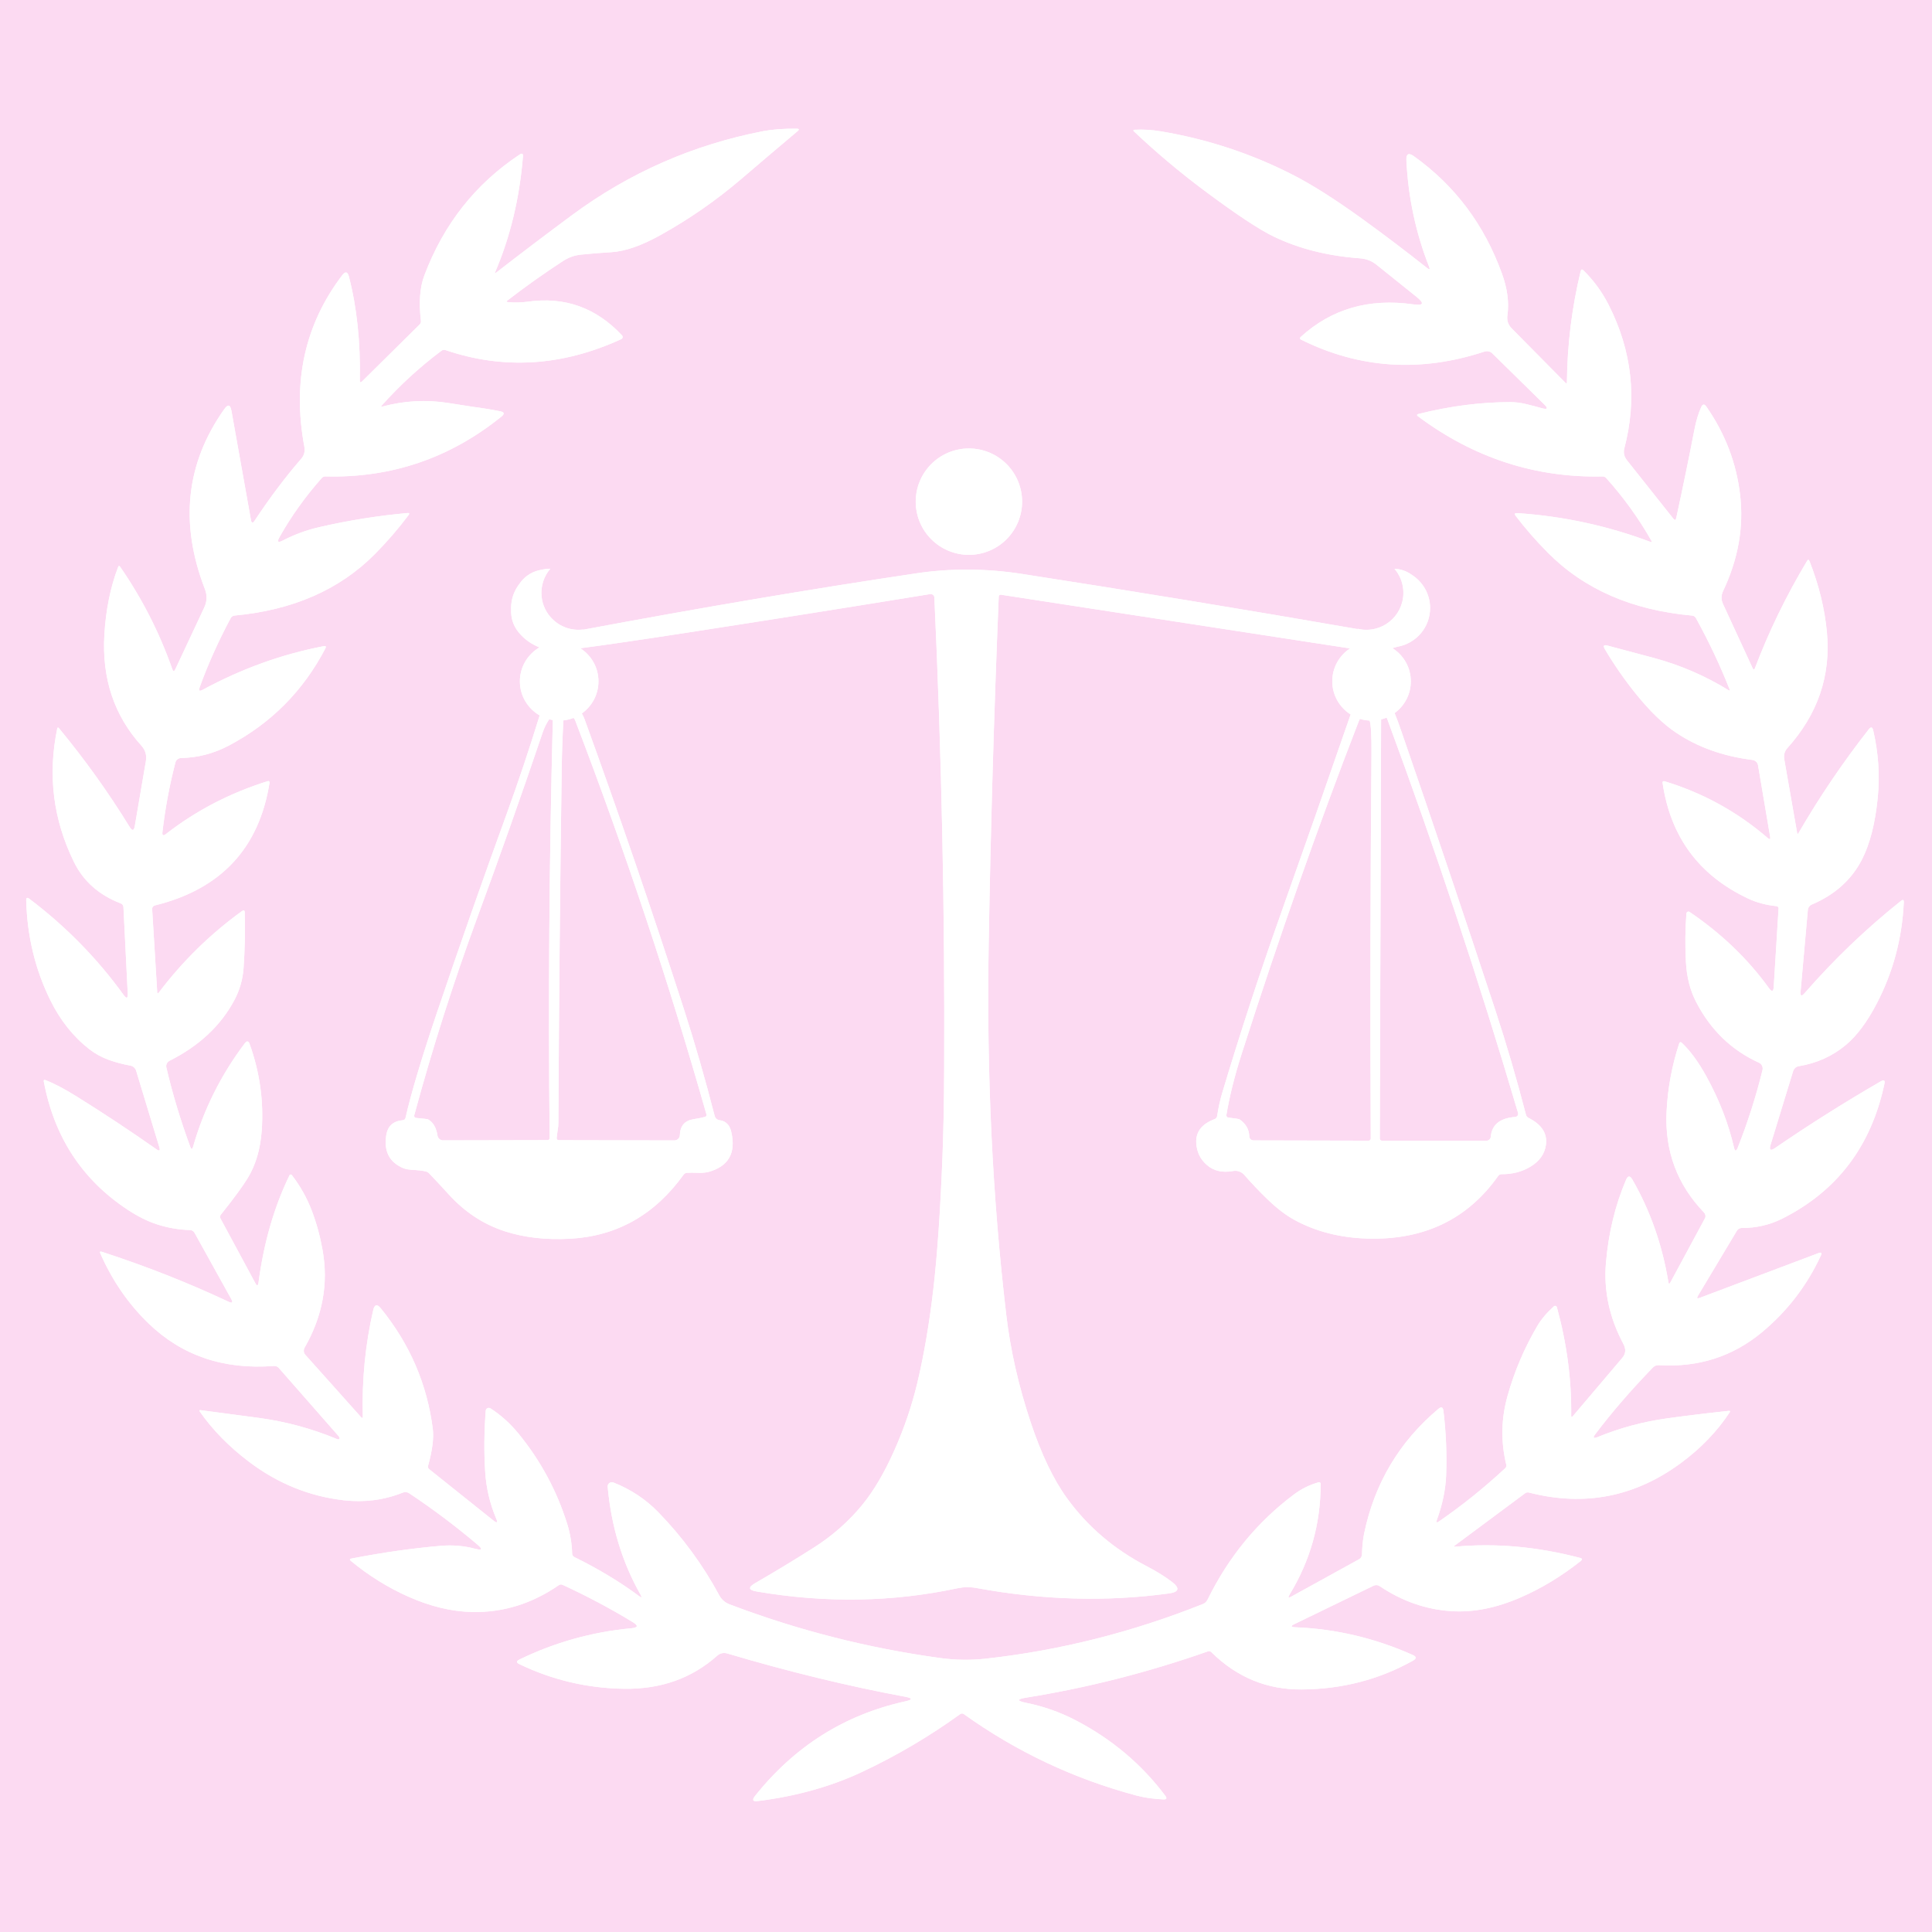 <svg xmlns="http://www.w3.org/2000/svg" xmlns:xlink="http://www.w3.org/1999/xlink" width="500" zoomAndPan="magnify" viewBox="0 0 375 375" height="500" preserveAspectRatio="xMidYMid meet" version="1.2"><defs><clipPath id="c6b4eb54e7"><path d="M 5.062 24.902 L 369.562 24.902 L 369.562 350 L 5.062 350 Z M 5.062 24.902 "/></clipPath><clipPath id="b0cbd8c89f"><path d="M 5.062 24.902 L 369.562 24.902 L 369.562 350 L 5.062 350 Z M 5.062 24.902 "/></clipPath></defs><g id="cd1bd74055"><rect x="0" width="375" y="0" height="375" style="fill:#ffffff;fill-opacity:1;stroke:none;"/><rect x="0" width="375" y="0" height="375" style="fill:#fcdaf2;fill-opacity:1;stroke:none;"/><g clip-rule="nonzero" clip-path="url(#c6b4eb54e7)"><path style=" stroke:none;fill-rule:nonzero;fill:#ffffff;fill-opacity:1;" d="M 348.043 207.914 C 348.199 207.41 348.613 207.039 349.117 206.953 C 352.648 206.375 355.723 204.977 358.344 202.77 C 360.426 201.008 362.379 198.391 364.207 194.914 C 367.422 188.785 369.199 182.191 369.527 175.137 C 369.555 174.645 369.371 174.555 368.984 174.859 C 362.258 180.211 356.02 186.184 350.273 192.773 C 349.672 193.457 349.41 193.348 349.492 192.445 L 350.902 176.621 C 350.945 176.16 351.238 175.758 351.672 175.57 C 356.156 173.664 359.402 170.742 361.414 166.812 C 362.973 163.77 363.992 159.738 364.477 154.719 C 364.895 150.438 364.594 146.117 363.586 141.758 C 363.434 141.094 363.148 141.031 362.73 141.559 C 357.742 147.922 353.191 154.633 349.09 161.699 C 348.949 161.93 348.863 161.91 348.82 161.648 L 346.316 147.324 C 346.184 146.559 346.398 145.789 346.898 145.234 C 352.816 138.672 355.387 131.176 354.605 122.754 C 354.184 118.176 353.051 113.566 351.223 108.918 C 351.09 108.59 350.934 108.578 350.754 108.875 C 346.715 115.609 343.344 122.543 340.637 129.68 C 340.496 130.039 340.348 130.043 340.184 129.695 L 334.441 117.246 C 334.047 116.398 334.055 115.551 334.457 114.703 C 337.383 108.531 338.484 102.332 337.762 96.105 C 337.047 89.902 334.859 84.172 331.199 78.918 C 330.816 78.375 330.488 78.402 330.207 79.008 C 329.664 80.207 329.23 81.625 328.91 83.266 C 327.84 88.809 326.652 94.578 325.352 100.57 C 325.262 100.988 325.078 101.031 324.809 100.695 L 315.809 89.359 C 315.234 88.637 315.059 87.859 315.281 87.023 C 317.805 77.406 316.781 68.113 312.223 59.145 C 310.961 56.664 309.34 54.445 307.355 52.488 C 307.082 52.219 306.898 52.27 306.805 52.645 C 305.094 59.719 304.207 66.898 304.141 74.176 C 304.141 74.457 304.039 74.492 303.844 74.289 L 293.414 63.738 C 292.719 63.035 292.441 62.184 292.586 61.191 C 292.938 58.723 292.586 56.039 291.535 53.133 C 288.102 43.613 282.402 36.012 274.43 30.32 C 273.402 29.586 272.922 29.852 272.98 31.113 C 273.336 38.344 274.805 45.234 277.395 51.785 C 277.602 52.316 277.48 52.402 277.031 52.047 C 272.871 48.75 268.672 45.566 264.43 42.5 C 259.227 38.742 254.785 35.918 251.105 34.023 C 242.98 29.848 234.348 26.996 225.203 25.473 C 223.578 25.203 221.938 25.105 220.277 25.184 C 219.945 25.203 219.906 25.324 220.145 25.547 C 224.449 29.609 228.945 33.395 233.641 36.902 C 239.871 41.559 244.418 44.574 247.285 45.945 C 252.164 48.285 257.727 49.684 263.961 50.137 C 265.18 50.227 266.234 50.633 267.125 51.34 L 274.965 57.629 C 276.527 58.879 276.316 59.367 274.328 59.078 C 265.699 57.848 258.402 59.969 252.426 65.441 C 252.398 65.465 252.379 65.492 252.363 65.531 C 252.297 65.668 252.355 65.836 252.496 65.902 C 263.836 71.547 275.711 72.332 288.113 68.246 C 288.66 68.066 289.258 68.195 289.652 68.586 L 299.699 78.457 C 300.543 79.281 300.391 79.535 299.25 79.227 C 298.203 78.934 297.199 78.672 296.23 78.438 C 295.195 78.184 294.172 78.051 293.156 78.051 C 287.398 78.051 281.461 78.816 275.34 80.348 C 274.988 80.438 274.957 80.59 275.238 80.809 C 286.066 88.883 298.008 92.77 311.062 92.477 C 311.32 92.473 311.566 92.578 311.742 92.77 C 315.121 96.516 318.055 100.586 320.551 104.98 C 320.68 105.215 320.617 105.285 320.363 105.188 C 312.031 102.051 303.41 100.188 294.492 99.594 C 293.996 99.562 293.895 99.742 294.199 100.137 C 296.074 102.598 298.141 104.965 300.395 107.234 C 307.445 114.363 316.797 118.445 328.445 119.484 C 328.746 119.508 329.02 119.688 329.168 119.953 C 331.699 124.543 333.883 129.164 335.719 133.812 C 335.82 134.055 335.746 134.109 335.516 133.969 C 331.02 131.203 326.227 129.125 321.141 127.742 C 318.059 126.906 315.02 126.094 312.027 125.309 C 311.289 125.109 311.109 125.34 311.5 125.996 C 313.332 129.082 315.367 132.012 317.609 134.777 C 320.25 138.043 322.793 140.504 325.242 142.156 C 329.469 145.008 334.422 146.785 340.105 147.496 C 340.684 147.566 341.137 147.98 341.23 148.512 L 343.586 162.434 C 343.664 162.922 343.516 163.004 343.133 162.672 C 337.219 157.574 330.52 153.891 323.039 151.629 C 323.004 151.617 322.965 151.613 322.926 151.621 C 322.777 151.645 322.68 151.773 322.699 151.914 C 324.234 162.43 329.777 169.93 339.32 174.414 C 340.973 175.191 342.809 175.68 344.832 175.883 C 345.066 175.902 345.234 176.109 345.219 176.344 L 344.281 191.52 C 344.23 192.48 343.918 192.578 343.355 191.801 C 339.277 186.145 334.145 181.215 327.949 177.008 C 327.895 176.969 327.824 176.945 327.758 176.941 C 327.543 176.926 327.355 177.086 327.336 177.305 C 327.098 180.316 327.062 183.453 327.238 186.719 C 327.391 189.633 328.047 192.211 329.203 194.457 C 332.016 199.91 336.082 203.844 341.406 206.266 C 341.949 206.512 342.246 207.113 342.102 207.699 C 340.832 212.863 339.227 217.883 337.297 222.754 C 336.992 223.527 336.742 223.512 336.559 222.703 C 335.488 218.066 333.719 213.504 331.254 209.012 C 329.68 206.137 328.055 203.918 326.383 202.363 C 326.355 202.332 326.32 202.316 326.281 202.301 C 326.141 202.258 325.992 202.34 325.949 202.484 C 324.52 206.809 323.695 211.258 323.48 215.824 C 323.117 223.414 325.539 229.926 330.754 235.352 C 331.047 235.664 331.117 236.113 330.934 236.469 L 324.23 248.898 C 324.027 249.273 323.891 249.25 323.828 248.824 C 322.641 241.621 320.312 234.992 316.836 228.941 C 316.383 228.148 315.973 228.172 315.613 229.008 C 313.504 233.957 312.203 239.336 311.711 245.152 C 311.258 250.535 312.383 255.762 315.094 260.848 C 315.637 261.859 315.566 262.766 314.883 263.57 L 305.281 274.883 C 305.066 275.129 304.965 275.086 304.969 274.75 C 305.051 267.793 304.125 260.785 302.191 253.73 C 302.176 253.676 302.148 253.629 302.109 253.586 C 301.973 253.438 301.75 253.426 301.609 253.555 C 300.219 254.809 299.141 256.094 298.367 257.41 C 295.867 261.672 293.945 266.184 292.613 270.945 C 291.367 275.379 291.285 279.828 292.367 284.293 C 292.43 284.543 292.355 284.801 292.172 284.973 C 288.027 288.824 283.734 292.27 279.289 295.32 C 278.844 295.625 278.711 295.523 278.895 295.016 C 279.984 292.031 280.582 289.137 280.695 286.34 C 280.848 282.152 280.672 277.984 280.168 273.84 C 280.082 273.117 279.758 272.988 279.203 273.453 C 271.602 279.844 266.793 287.922 264.77 297.684 C 264.551 298.738 264.41 300.094 264.352 301.75 C 264.336 302.133 264.129 302.477 263.801 302.648 L 250.633 309.906 C 250.066 310.215 249.949 310.094 250.289 309.535 C 254.324 302.926 256.34 295.754 256.34 288.023 C 256.34 287.988 256.336 287.957 256.324 287.926 C 256.277 287.758 256.102 287.66 255.938 287.711 C 254.191 288.203 252.59 288.996 251.129 290.094 C 244.031 295.418 238.445 302.223 234.379 310.512 C 234.195 310.891 233.875 311.188 233.488 311.34 C 219.723 316.824 205.691 320.355 191.402 321.941 C 188.461 322.27 185.52 322.23 182.586 321.836 C 168.504 319.91 154.844 316.434 141.605 311.402 C 140.719 311.062 140.055 310.48 139.609 309.648 C 136.414 303.734 132.484 298.371 127.809 293.555 C 125.348 291.016 122.438 289.086 119.074 287.758 C 118.953 287.707 118.824 287.688 118.691 287.699 C 118.242 287.742 117.91 288.141 117.953 288.594 C 118.648 296.293 120.781 303.281 124.34 309.551 C 124.641 310.086 124.543 310.172 124.051 309.805 C 120.324 307.039 116.129 304.512 111.473 302.219 C 111.223 302.094 111.066 301.844 111.055 301.57 C 110.992 299.586 110.68 297.672 110.105 295.824 C 108.082 289.363 104.93 283.512 100.652 278.273 C 99.039 276.301 97.219 274.664 95.199 273.363 C 95.117 273.309 95.023 273.277 94.926 273.27 C 94.594 273.246 94.309 273.488 94.281 273.82 C 93.969 277.91 93.93 281.863 94.176 285.691 C 94.375 288.828 95.082 291.84 96.305 294.738 C 96.656 295.562 96.484 295.699 95.789 295.148 L 83.277 285.148 C 83.094 285.004 83.02 284.746 83.09 284.5 C 83.926 281.504 84.23 279.105 84 277.301 C 82.891 268.637 79.531 260.855 73.922 253.957 C 73.191 253.059 72.699 253.172 72.438 254.301 C 70.902 260.984 70.23 267.855 70.422 274.902 C 70.43 275.277 70.309 275.324 70.07 275.055 L 59.238 262.941 C 58.918 262.574 58.875 262.02 59.133 261.562 C 62.625 255.465 63.785 249.137 62.602 242.59 C 62.121 239.906 61.426 237.375 60.52 235 C 59.574 232.512 58.277 230.203 56.633 228.07 C 56.605 228.039 56.574 228.016 56.543 228 C 56.41 227.934 56.258 227.984 56.199 228.113 C 53.219 234.234 51.211 241.168 50.18 248.914 C 50.09 249.613 49.875 249.656 49.551 249.043 L 42.777 236.477 C 42.66 236.258 42.691 235.984 42.859 235.777 C 45.348 232.664 47.086 230.293 48.082 228.668 C 49.629 226.137 50.535 223.074 50.797 219.477 C 51.211 213.781 50.434 208.176 48.461 202.66 C 48.23 202.023 47.91 201.973 47.5 202.523 C 42.887 208.652 39.547 215.336 37.48 222.562 C 37.316 223.141 37.129 223.145 36.926 222.578 C 35.027 217.43 33.484 212.309 32.293 207.215 C 32.168 206.688 32.418 206.141 32.91 205.895 C 38.645 203.012 42.832 199.094 45.477 194.152 C 46.516 192.207 47.113 190.133 47.273 187.93 C 47.52 184.52 47.598 180.91 47.504 177.105 C 47.492 176.68 47.316 176.59 46.973 176.844 C 40.852 181.258 35.465 186.535 30.809 192.676 C 30.629 192.91 30.531 192.883 30.516 192.594 L 29.531 176.441 C 29.512 176.113 29.742 175.816 30.082 175.738 C 42.887 172.582 50.305 164.637 52.324 151.895 C 52.332 151.855 52.328 151.816 52.312 151.781 C 52.27 151.645 52.129 151.57 51.996 151.613 C 44.676 153.895 38.082 157.316 32.219 161.879 C 31.676 162.301 31.449 162.168 31.531 161.492 C 32.055 156.938 32.895 152.441 34.047 147.996 C 34.172 147.496 34.621 147.145 35.137 147.133 C 38.375 147.066 41.445 146.273 44.352 144.75 C 52.578 140.426 58.844 134.125 63.156 125.859 C 63.348 125.484 63.238 125.34 62.828 125.422 C 54.73 126.969 46.898 129.797 39.328 133.898 C 38.703 134.238 38.512 134.074 38.754 133.406 C 40.336 129.012 42.348 124.535 44.777 119.977 C 44.926 119.699 45.207 119.508 45.527 119.477 C 56.836 118.43 65.906 114.457 72.738 107.574 C 75.098 105.195 77.285 102.664 79.301 99.98 C 79.523 99.68 79.449 99.543 79.082 99.578 C 73.305 100.105 67.586 101.02 61.926 102.328 C 59.473 102.895 57.129 103.758 54.891 104.918 C 53.945 105.402 53.73 105.184 54.254 104.254 C 56.5 100.242 59.238 96.414 62.469 92.766 C 62.637 92.574 62.891 92.465 63.156 92.473 C 75.949 92.805 87.348 88.926 97.336 80.848 C 97.977 80.336 97.895 79.992 97.094 79.832 C 95.41 79.492 93.617 79.199 91.711 78.953 C 91.633 78.941 90.059 78.695 86.992 78.215 C 82.707 77.543 78.445 77.777 74.207 78.918 C 73.945 78.992 73.902 78.926 74.074 78.73 C 77.602 74.781 81.484 71.223 85.719 68.055 C 85.934 67.902 86.203 67.859 86.441 67.941 C 97.762 71.793 109.148 71.082 120.594 65.82 C 120.633 65.801 120.672 65.773 120.711 65.742 C 120.895 65.574 120.906 65.289 120.742 65.105 C 115.723 59.73 109.625 57.547 102.449 58.555 C 101.141 58.738 99.844 58.766 98.555 58.637 C 98.281 58.605 98.254 58.508 98.48 58.332 C 101.988 55.621 105.598 53.059 109.309 50.648 C 110.379 49.953 111.543 49.539 112.812 49.418 C 114.75 49.219 116.699 49.066 118.648 48.949 C 121.332 48.789 124.531 47.676 128.234 45.609 C 133.832 42.496 139.066 38.855 143.934 34.691 C 147.395 31.727 151.008 28.656 154.785 25.48 C 155.188 25.148 155.129 24.977 154.605 24.977 C 152.062 24.957 149.906 25.121 148.141 25.457 C 134.516 28.098 122.141 33.535 111.016 41.766 C 106.059 45.438 101.141 49.164 96.266 52.945 C 96.055 53.117 96.004 53.078 96.109 52.832 C 99.051 45.945 100.848 38.457 101.504 30.367 C 101.551 29.809 101.34 29.684 100.871 29.996 C 92.289 35.684 86.121 43.5 82.367 53.457 C 81.496 55.766 81.273 58.699 81.703 62.266 C 81.734 62.535 81.648 62.793 81.465 62.969 L 70.316 73.996 C 69.984 74.32 69.828 74.25 69.84 73.785 C 69.984 66.41 69.277 59.715 67.727 53.695 C 67.469 52.707 67.031 52.617 66.414 53.434 C 59.156 62.992 56.715 74.098 59.082 86.746 C 59.242 87.621 59.031 88.395 58.453 89.066 C 55.398 92.582 52.387 96.586 49.418 101.07 C 49.055 101.613 48.82 101.562 48.707 100.914 L 44.918 79.715 C 44.703 78.516 44.242 78.418 43.531 79.418 C 36.086 89.922 34.832 101.555 39.766 114.324 C 40.238 115.543 40.199 116.738 39.652 117.906 L 34.023 129.914 C 33.801 130.375 33.609 130.367 33.441 129.879 C 30.953 122.793 27.578 116.168 23.312 110.004 C 23.156 109.785 23.027 109.805 22.93 110.059 C 21.441 113.934 20.555 118.301 20.262 123.152 C 19.754 131.699 22.156 138.898 27.469 144.758 C 28.227 145.598 28.512 146.594 28.312 147.762 L 26.164 160.324 C 26.004 161.27 25.676 161.336 25.172 160.527 C 21.066 153.844 16.496 147.453 11.453 141.355 C 11.273 141.145 11.156 141.172 11.105 141.438 C 9.238 150.453 10.32 159.066 14.344 167.289 C 16.188 171.051 19.219 173.738 23.445 175.352 C 23.738 175.461 23.941 175.742 23.961 176.074 L 24.793 192.816 C 24.84 193.816 24.574 193.914 23.988 193.113 C 18.871 186.027 12.773 179.809 5.695 174.457 C 5.273 174.137 5.07 174.238 5.09 174.77 C 5.273 181.723 6.832 188.176 9.766 194.129 C 11.68 198.02 14.195 201.188 17.316 203.633 C 18.465 204.52 19.727 205.215 21.105 205.715 C 22.473 206.207 23.871 206.578 25.301 206.832 C 25.832 206.926 26.262 207.305 26.418 207.805 L 30.926 222.672 C 31.137 223.348 30.945 223.484 30.359 223.07 C 25.262 219.492 20.137 216.098 14.984 212.891 C 12.531 211.355 10.477 210.273 8.816 209.648 C 8.555 209.547 8.449 209.633 8.5 209.91 C 10.516 220.668 15.926 228.957 24.73 234.777 C 26.727 236.098 28.645 237.055 30.488 237.648 C 32.574 238.324 34.715 238.691 36.906 238.754 C 37.262 238.77 37.578 238.969 37.75 239.273 L 44.867 252.102 C 45.27 252.828 45.098 253.02 44.344 252.66 C 36.574 249.004 28.383 245.773 19.762 242.969 C 19.43 242.859 19.332 242.965 19.477 243.289 C 21.781 248.543 24.895 253.062 28.816 256.859 C 35.297 263.129 43.414 265.887 53.168 265.133 C 53.531 265.109 53.875 265.246 54.105 265.508 L 65.723 278.75 C 65.891 278.949 65.953 279.176 65.871 279.293 C 65.789 279.402 65.625 279.406 65.379 279.309 C 60.496 277.281 55.438 275.914 50.203 275.207 C 46.457 274.703 42.711 274.203 38.969 273.715 C 38.695 273.68 38.637 273.77 38.789 273.996 C 41.27 277.547 44.441 280.785 48.297 283.703 C 53.906 287.949 60.066 290.445 66.777 291.207 C 70.77 291.656 74.574 291.156 78.203 289.707 C 78.602 289.547 79.055 289.594 79.414 289.832 C 84.039 292.91 88.461 296.238 92.68 299.809 C 93.738 300.707 93.602 300.977 92.262 300.621 C 90.098 300.047 87.898 299.852 85.668 300.039 C 80.16 300.5 74.348 301.324 68.238 302.508 C 67.863 302.578 67.82 302.738 68.113 302.98 C 71.594 305.844 75.297 308.145 79.207 309.887 C 83.535 311.816 87.703 312.816 91.711 312.891 C 97.699 313 103.285 311.258 108.469 307.676 C 108.684 307.527 108.957 307.5 109.184 307.609 C 113.93 309.793 118.48 312.211 122.836 314.863 C 123.934 315.531 123.848 315.922 122.566 316.043 C 114.926 316.754 107.672 318.781 100.816 322.117 C 100.203 322.418 100.203 322.719 100.816 323.012 C 107.227 326.09 113.992 327.684 121.117 327.793 C 128.273 327.895 134.305 325.75 139.223 321.355 C 139.742 320.891 140.469 320.734 141.148 320.93 C 153.074 324.473 164.586 327.273 175.691 329.336 C 177.176 329.613 177.18 329.914 175.711 330.234 C 163.957 332.82 154.234 338.945 146.543 348.609 C 145.93 349.387 146.113 349.711 147.094 349.582 C 154.504 348.664 161.262 346.777 167.363 343.914 C 174.004 340.793 180.348 337.059 186.387 332.699 C 186.59 332.551 186.867 332.551 187.074 332.699 C 197.273 339.996 208.438 345.266 220.566 348.508 C 222.168 348.93 223.922 349.184 225.832 349.262 C 226.434 349.281 226.555 349.051 226.191 348.574 C 221.59 342.43 215.766 337.527 208.719 333.871 C 205.723 332.32 202.551 331.203 199.211 330.527 C 197.324 330.148 197.332 329.805 199.234 329.5 C 211.105 327.594 222.848 324.602 234.449 320.531 C 234.68 320.445 234.945 320.504 235.133 320.688 C 240.078 325.574 245.941 327.988 252.719 327.926 C 260.523 327.859 267.703 325.996 274.258 322.328 C 274.98 321.922 274.957 321.555 274.199 321.223 C 266.844 317.945 259.238 316.156 251.391 315.852 C 250.523 315.812 250.484 315.605 251.266 315.227 L 266.617 307.781 C 266.996 307.602 267.438 307.625 267.777 307.855 C 272.152 310.797 276.816 312.422 281.773 312.727 C 285.973 312.988 290.391 312.117 295.035 310.109 C 299.125 308.348 303.051 305.973 306.824 302.984 C 307.18 302.703 307.137 302.504 306.695 302.387 C 298.367 300.207 290.281 299.48 282.441 300.215 C 282.148 300.242 282.121 300.172 282.352 300 L 296.043 289.824 C 296.238 289.68 296.512 289.633 296.781 289.703 C 307.547 292.477 317.402 290.547 326.355 283.902 C 330.164 281.078 333.289 277.828 335.719 274.152 C 335.867 273.922 335.805 273.824 335.531 273.848 C 331.551 274.27 327.586 274.75 323.625 275.297 C 318.969 275.934 314.461 277.148 310.105 278.93 C 309.258 279.281 309.109 279.09 309.66 278.355 C 312.844 274.141 316.566 269.832 320.828 265.426 C 321.129 265.113 321.551 264.953 321.984 264.977 C 329.645 265.449 336.324 263.309 342.031 258.559 C 346.934 254.473 350.73 249.527 353.418 243.719 C 353.664 243.188 353.52 243.023 352.977 243.227 L 329.93 251.91 C 329.414 252.105 329.293 251.977 329.566 251.516 L 337.164 238.828 C 337.352 238.527 337.695 238.348 338.082 238.348 C 340.867 238.359 343.465 237.762 345.883 236.562 C 356.566 231.215 363.195 222.484 365.766 210.367 C 365.906 209.699 365.684 209.535 365.09 209.871 C 357.996 213.977 351.145 218.297 344.535 222.836 C 343.645 223.441 343.355 223.223 343.672 222.188 Z M 348.043 207.914 "/></g><path style=" stroke:none;fill-rule:nonzero;fill:#ffffff;fill-opacity:1;" d="M 192.016 87.832 C 192.645 88.094 193.238 88.41 193.801 88.785 C 194.367 89.164 194.887 89.59 195.367 90.07 C 195.844 90.551 196.273 91.07 196.648 91.637 C 197.027 92.199 197.344 92.793 197.605 93.422 C 197.863 94.047 198.059 94.691 198.191 95.355 C 198.324 96.023 198.391 96.695 198.391 97.371 C 198.391 98.051 198.324 98.723 198.191 99.387 C 198.059 100.051 197.863 100.695 197.605 101.324 C 197.344 101.949 197.027 102.543 196.648 103.109 C 196.273 103.672 195.844 104.191 195.367 104.672 C 194.887 105.152 194.367 105.578 193.801 105.957 C 193.238 106.332 192.645 106.652 192.016 106.91 C 191.391 107.168 190.746 107.367 190.078 107.496 C 189.414 107.629 188.742 107.695 188.066 107.695 C 187.387 107.695 186.715 107.629 186.051 107.496 C 185.387 107.367 184.742 107.168 184.113 106.91 C 183.488 106.652 182.895 106.332 182.328 105.957 C 181.766 105.578 181.246 105.152 180.766 104.672 C 180.285 104.191 179.859 103.672 179.48 103.109 C 179.105 102.543 178.785 101.949 178.527 101.324 C 178.266 100.695 178.07 100.051 177.938 99.387 C 177.809 98.723 177.742 98.051 177.742 97.371 C 177.742 96.695 177.809 96.023 177.938 95.355 C 178.07 94.691 178.266 94.047 178.527 93.422 C 178.785 92.793 179.105 92.199 179.48 91.637 C 179.859 91.07 180.285 90.551 180.766 90.07 C 181.246 89.59 181.766 89.164 182.328 88.785 C 182.895 88.41 183.488 88.094 184.113 87.832 C 184.742 87.574 185.387 87.379 186.051 87.246 C 186.715 87.113 187.387 87.047 188.066 87.047 C 188.742 87.047 189.414 87.113 190.078 87.246 C 190.746 87.379 191.391 87.574 192.016 87.832 Z M 192.016 87.832 "/><path style=" stroke:none;fill-rule:nonzero;fill:#ffffff;fill-opacity:1;" d="M 296.676 216.977 C 296.434 216.855 296.262 216.641 296.191 216.375 C 294.398 209.449 292.402 202.637 290.199 195.938 C 284.27 177.91 278.207 159.922 272.012 141.977 C 271.508 140.496 271.062 139.305 270.691 138.41 C 272.594 137.027 273.84 134.785 273.84 132.25 C 273.84 129.531 272.41 127.148 270.262 125.801 C 270.633 125.711 270.973 125.617 271.297 125.516 C 274.867 124.879 277.582 121.766 277.582 118.016 C 277.582 115.301 276.16 112.926 274.023 111.57 C 273.008 110.844 271.887 110.453 270.668 110.398 C 271.598 111.48 272.211 112.844 272.359 114.332 C 272.812 118.875 269.027 122.66 264.48 122.211 C 264.141 122.18 263.812 122.109 263.484 122.035 C 263.5 122.059 263.516 122.082 263.531 122.109 C 241.758 118.324 220.047 114.758 198.395 111.402 C 191.406 110.324 184.57 110.281 177.879 111.281 C 157.609 114.301 136.039 117.949 113.176 122.23 C 113.188 122.219 113.195 122.199 113.207 122.184 C 112.668 122.254 112.105 122.262 111.535 122.207 C 108.176 121.875 105.453 119.156 105.121 115.797 C 104.914 113.727 105.594 111.816 106.82 110.387 C 106.277 110.387 105.754 110.445 105.242 110.555 C 104.992 110.598 104.742 110.652 104.488 110.723 C 102.93 111.145 101.703 112.02 100.805 113.348 C 99.805 114.637 99.203 116.254 99.203 118.012 C 99.203 118.086 99.211 118.16 99.211 118.234 C 99.133 119.93 99.609 121.422 100.648 122.707 C 101.703 124.016 103.062 124.996 104.711 125.66 C 102.441 126.98 100.91 129.434 100.91 132.246 C 100.91 135.078 102.457 137.543 104.746 138.859 C 102.777 145.273 100.645 151.66 98.332 158.016 C 93.66 170.859 89.137 183.758 84.762 196.707 C 81.828 205.391 79.809 212.156 78.703 217.004 C 78.648 217.238 78.445 217.41 78.203 217.43 C 76.336 217.582 75.258 218.551 74.973 220.332 C 74.477 223.438 75.562 225.566 78.227 226.719 C 78.719 226.93 79.438 227.055 80.391 227.086 C 81.141 227.121 81.883 227.211 82.613 227.367 C 82.871 227.422 83.109 227.555 83.301 227.754 C 84.574 229.086 85.832 230.438 87.074 231.805 C 90.199 235.254 93.852 237.652 98.027 239.004 C 101.77 240.211 105.977 240.691 110.656 240.438 C 119.738 239.941 127.082 235.797 132.688 228 C 132.848 227.785 133.09 227.652 133.336 227.641 C 133.992 227.613 134.645 227.613 135.297 227.641 C 136.258 227.68 137.035 227.613 137.621 227.441 C 141.41 226.355 142.859 223.797 141.957 219.777 C 141.816 219.121 141.586 218.613 141.27 218.258 C 140.832 217.766 140.312 217.492 139.711 217.441 C 139.238 217.402 138.844 217.062 138.719 216.602 C 136.855 209.348 134.855 202.41 132.719 195.793 C 126.629 176.922 120.199 158.16 113.434 139.52 C 113.32 139.207 113.148 138.859 112.93 138.48 C 114.883 137.098 116.16 134.824 116.16 132.25 C 116.16 129.551 114.754 127.184 112.637 125.828 C 117.758 125.156 124.738 124.133 133.602 122.762 C 149.445 120.312 165.094 117.828 180.543 115.312 C 180.562 115.309 180.586 115.305 180.609 115.305 C 181 115.285 181.34 115.582 181.359 115.977 C 182.773 146.582 183.41 177.199 183.262 207.824 C 183.234 213.863 183.129 219.328 182.945 224.215 C 182.531 234.867 181.938 243.547 181.156 250.254 C 180.391 256.84 179.367 262.852 178.082 268.289 C 177.023 272.762 175.527 277.18 173.578 281.551 C 171.645 285.895 169.559 289.434 167.316 292.156 C 164.672 295.367 161.547 298.113 157.945 300.398 C 154.203 302.777 150.402 305.074 146.559 307.297 C 145.176 308.094 145.27 308.629 146.844 308.902 C 160.211 311.191 173.211 310.984 185.852 308.277 C 187.062 308.023 188.281 308.004 189.508 308.227 C 202.344 310.594 214.801 310.945 226.879 309.285 C 228.863 309.012 229.059 308.262 227.473 307.043 C 226.121 306.012 224.473 304.988 222.527 303.977 C 216.25 300.711 211.121 296.332 207.137 290.852 C 204.496 287.223 202.145 282.32 200.078 276.141 C 197.719 269.09 196.125 262.098 195.309 255.164 C 192.625 232.402 191.484 208.559 191.898 183.625 C 192.273 161.008 192.93 138.395 193.855 115.785 C 193.855 115.77 193.859 115.754 193.859 115.738 C 193.895 115.535 194.078 115.398 194.277 115.43 L 262.047 125.859 C 259.969 127.219 258.594 129.566 258.594 132.234 C 258.594 134.961 260.027 137.34 262.18 138.691 C 262.141 138.754 262.105 138.824 262.086 138.887 C 257.648 151.73 253.152 164.562 248.605 177.375 C 244.523 188.867 240.73 200.461 237.227 212.148 C 236.824 213.48 236.5 214.98 236.242 216.641 C 236.199 216.902 236.023 217.117 235.781 217.211 C 233.242 218.16 232.047 219.734 232.195 221.922 C 232.309 223.645 233 225.051 234.27 226.137 C 235.594 227.285 237.285 227.672 239.344 227.293 C 240.145 227.145 240.961 227.426 241.5 228.039 C 242.992 229.734 244.504 231.32 246.035 232.797 C 247.832 234.535 249.562 235.859 251.234 236.773 C 255.367 239.035 260.09 240.246 265.41 240.406 C 276.379 240.73 284.844 236.676 290.797 228.246 C 290.945 228.035 291.18 227.91 291.434 227.91 C 293.52 227.93 295.387 227.449 297.031 226.469 C 298.816 225.398 299.824 223.98 300.066 222.195 C 300.359 220 299.234 218.254 296.676 216.977 Z M 140.984 221.41 C 140.988 221.344 140.992 221.277 140.996 221.219 C 140.992 221.281 140.988 221.344 140.984 221.41 C 140.98 221.449 140.973 221.484 140.965 221.523 C 140.973 221.488 140.98 221.449 140.984 221.41 Z M 140.828 220.426 C 140.781 220.367 140.73 220.336 140.672 220.328 C 140.727 220.332 140.781 220.367 140.828 220.426 Z M 140.43 222.395 C 140.332 222.383 140.25 222.297 140.191 222.152 C 140.254 222.297 140.336 222.383 140.43 222.395 Z M 106.688 220.891 C 106.688 220.895 106.688 220.898 106.688 220.898 C 106.688 221.121 106.512 221.301 106.293 221.301 L 86 221.344 C 85.465 221.348 85.004 220.953 84.918 220.418 C 84.676 218.859 84.066 217.812 83.09 217.277 C 83.02 217.238 82.754 217.195 82.297 217.145 L 80.695 216.984 C 80.68 216.98 80.66 216.977 80.645 216.973 C 80.453 216.914 80.352 216.68 80.41 216.449 C 83.93 203.457 88.016 190.648 92.668 178.02 C 97.051 166.125 101.273 154.176 105.332 142.172 C 105.637 141.27 106.059 140.414 106.594 139.613 C 106.824 139.672 107.059 139.723 107.301 139.762 C 107.301 139.785 107.301 139.801 107.301 139.824 C 106.609 166.773 106.402 193.801 106.688 220.891 Z M 137.121 216.297 C 137.121 216.297 137.125 216.301 137.125 216.305 C 137.18 216.523 137.051 216.738 136.836 216.793 C 136.109 216.977 135.379 217.121 134.645 217.23 C 132.914 217.492 132.016 218.527 131.957 220.34 C 131.938 220.906 131.473 221.355 130.906 221.355 L 108.43 221.309 C 108.422 221.309 108.41 221.309 108.395 221.309 C 108.188 221.289 108.035 221.105 108.051 220.898 C 108.094 220.406 108.16 219.918 108.238 219.434 C 108.332 218.879 108.379 218.387 108.379 217.945 C 108.492 194.961 108.707 171.98 109.027 149 C 109.074 145.941 109.184 142.883 109.355 139.828 C 110.051 139.754 110.715 139.586 111.34 139.336 C 111.484 139.516 111.605 139.711 111.684 139.934 C 121.355 165.219 129.832 190.672 137.121 216.297 Z M 266.203 146.535 C 265.992 171.355 265.945 196.18 266.066 221 C 266.066 221.227 265.883 221.402 265.656 221.402 L 243.305 221.352 C 242.859 221.352 242.496 221.004 242.484 220.566 C 242.445 219.242 241.848 218.164 240.68 217.328 C 240.559 217.234 240.305 217.164 239.934 217.121 L 238.367 216.914 C 238.363 216.914 238.359 216.914 238.355 216.914 C 238.148 216.879 238.008 216.641 238.047 216.383 C 238.652 212.754 239.645 208.805 241.008 204.547 C 248.285 181.844 255.844 160.367 263.688 140.117 C 263.773 139.891 263.863 139.703 263.953 139.535 C 264.551 139.719 265.188 139.824 265.844 139.859 C 266.113 140.617 266.234 142.844 266.203 146.535 Z M 292.004 220.891 C 292.016 220.711 292.055 220.543 292.113 220.395 C 292.055 220.543 292.016 220.711 292.004 220.891 C 291.98 221.289 292.09 221.652 292.277 221.871 C 292.086 221.652 291.977 221.289 292.004 220.891 Z M 292.688 222.098 C 292.707 222.098 292.723 222.094 292.742 222.094 C 292.723 222.094 292.707 222.098 292.688 222.098 Z M 292.953 222.043 C 293.207 221.922 293.414 221.613 293.492 221.227 C 293.414 221.613 293.207 221.922 292.953 222.043 Z M 292.84 219.789 C 293.039 219.805 293.207 219.93 293.332 220.121 C 293.207 219.93 293.039 219.805 292.84 219.789 Z M 294.102 216.801 C 291.145 217.016 289.562 218.301 289.355 220.656 C 289.316 221.082 288.957 221.41 288.527 221.41 L 268.219 221.402 C 267.996 221.402 267.816 221.219 267.816 220.992 L 268.07 139.633 C 268.438 139.543 268.797 139.43 269.145 139.285 C 269.191 139.371 269.234 139.465 269.273 139.574 C 278.609 164.844 287.07 190.32 294.652 216.008 C 294.664 216.051 294.672 216.098 294.676 216.145 C 294.699 216.48 294.441 216.773 294.102 216.801 Z M 294.102 216.801 "/><g clip-rule="nonzero" clip-path="url(#b0cbd8c89f)"><path style=" stroke:none;fill-rule:nonzero;fill:#ffffff;fill-opacity:1;" d="M 348.043 207.914 C 348.199 207.41 348.613 207.039 349.117 206.953 C 352.648 206.375 355.723 204.977 358.344 202.77 C 360.426 201.008 362.379 198.391 364.207 194.914 C 367.422 188.785 369.199 182.191 369.527 175.137 C 369.555 174.645 369.371 174.555 368.984 174.859 C 362.258 180.211 356.02 186.184 350.273 192.773 C 349.672 193.457 349.41 193.348 349.492 192.445 L 350.902 176.621 C 350.945 176.16 351.238 175.758 351.672 175.57 C 356.156 173.664 359.402 170.742 361.414 166.812 C 362.973 163.77 363.992 159.738 364.477 154.719 C 364.895 150.438 364.594 146.117 363.586 141.758 C 363.434 141.094 363.148 141.031 362.73 141.559 C 357.742 147.922 353.191 154.633 349.09 161.699 C 348.949 161.93 348.863 161.91 348.82 161.648 L 346.316 147.324 C 346.184 146.559 346.398 145.789 346.898 145.234 C 352.816 138.672 355.387 131.176 354.605 122.754 C 354.184 118.176 353.051 113.566 351.223 108.918 C 351.09 108.59 350.934 108.578 350.754 108.875 C 346.715 115.609 343.344 122.543 340.637 129.68 C 340.496 130.039 340.348 130.043 340.184 129.695 L 334.441 117.246 C 334.047 116.398 334.055 115.551 334.457 114.703 C 337.383 108.531 338.484 102.332 337.762 96.105 C 337.047 89.902 334.859 84.172 331.199 78.918 C 330.816 78.375 330.488 78.402 330.207 79.008 C 329.664 80.207 329.23 81.625 328.91 83.266 C 327.84 88.809 326.652 94.578 325.352 100.57 C 325.262 100.988 325.078 101.031 324.809 100.695 L 315.809 89.359 C 315.234 88.637 315.059 87.859 315.281 87.023 C 317.805 77.406 316.781 68.113 312.223 59.145 C 310.961 56.664 309.34 54.445 307.355 52.488 C 307.082 52.219 306.898 52.27 306.805 52.645 C 305.094 59.719 304.207 66.898 304.141 74.176 C 304.141 74.457 304.039 74.492 303.844 74.289 L 293.414 63.738 C 292.719 63.035 292.441 62.184 292.586 61.191 C 292.938 58.723 292.586 56.039 291.535 53.133 C 288.102 43.613 282.402 36.012 274.43 30.32 C 273.402 29.586 272.922 29.852 272.98 31.113 C 273.336 38.344 274.805 45.234 277.395 51.785 C 277.602 52.316 277.48 52.402 277.031 52.047 C 272.871 48.75 268.672 45.566 264.43 42.5 C 259.227 38.742 254.785 35.918 251.105 34.023 C 242.98 29.848 234.348 26.996 225.203 25.473 C 223.578 25.203 221.938 25.105 220.277 25.184 C 219.945 25.203 219.906 25.324 220.145 25.547 C 224.449 29.609 228.945 33.395 233.641 36.902 C 239.871 41.559 244.418 44.574 247.285 45.945 C 252.164 48.285 257.727 49.684 263.961 50.137 C 265.18 50.227 266.234 50.633 267.125 51.34 L 274.965 57.629 C 276.527 58.879 276.316 59.367 274.328 59.078 C 265.699 57.848 258.402 59.969 252.426 65.441 C 252.398 65.465 252.379 65.492 252.363 65.531 C 252.297 65.668 252.355 65.836 252.496 65.902 C 263.836 71.547 275.711 72.332 288.113 68.246 C 288.66 68.066 289.258 68.195 289.652 68.586 L 299.699 78.457 C 300.543 79.281 300.391 79.535 299.25 79.227 C 298.203 78.934 297.199 78.672 296.23 78.438 C 295.195 78.184 294.172 78.051 293.156 78.051 C 287.398 78.051 281.461 78.816 275.34 80.348 C 274.988 80.438 274.957 80.59 275.238 80.809 C 286.066 88.883 298.008 92.77 311.062 92.477 C 311.32 92.473 311.566 92.578 311.742 92.77 C 315.121 96.516 318.055 100.586 320.551 104.98 C 320.68 105.215 320.617 105.285 320.363 105.188 C 312.031 102.051 303.41 100.188 294.492 99.594 C 293.996 99.562 293.895 99.742 294.199 100.137 C 296.074 102.598 298.141 104.965 300.395 107.234 C 307.445 114.363 316.797 118.445 328.445 119.484 C 328.746 119.508 329.02 119.688 329.168 119.953 C 331.699 124.543 333.883 129.164 335.719 133.812 C 335.82 134.055 335.746 134.109 335.516 133.969 C 331.02 131.203 326.227 129.125 321.141 127.742 C 318.059 126.906 315.02 126.094 312.027 125.309 C 311.289 125.109 311.109 125.34 311.5 125.996 C 313.332 129.082 315.367 132.012 317.609 134.777 C 320.25 138.043 322.793 140.504 325.242 142.156 C 329.469 145.008 334.422 146.785 340.105 147.496 C 340.684 147.566 341.137 147.98 341.23 148.512 L 343.586 162.434 C 343.664 162.922 343.516 163.004 343.133 162.672 C 337.219 157.574 330.52 153.891 323.039 151.629 C 323.004 151.617 322.965 151.613 322.926 151.621 C 322.777 151.645 322.68 151.773 322.699 151.914 C 324.234 162.43 329.777 169.93 339.32 174.414 C 340.973 175.191 342.809 175.68 344.832 175.883 C 345.066 175.902 345.234 176.109 345.219 176.344 L 344.281 191.52 C 344.23 192.48 343.918 192.578 343.355 191.801 C 339.277 186.145 334.145 181.215 327.949 177.008 C 327.895 176.969 327.824 176.945 327.758 176.941 C 327.543 176.926 327.355 177.086 327.336 177.305 C 327.098 180.316 327.062 183.453 327.238 186.719 C 327.391 189.633 328.047 192.211 329.203 194.457 C 332.016 199.91 336.082 203.844 341.406 206.266 C 341.949 206.512 342.246 207.113 342.102 207.699 C 340.832 212.863 339.227 217.883 337.297 222.754 C 336.992 223.527 336.742 223.512 336.559 222.703 C 335.488 218.066 333.719 213.504 331.254 209.012 C 329.68 206.137 328.055 203.918 326.383 202.363 C 326.355 202.332 326.32 202.316 326.281 202.301 C 326.141 202.258 325.992 202.34 325.949 202.484 C 324.52 206.809 323.695 211.258 323.48 215.824 C 323.117 223.414 325.539 229.926 330.754 235.352 C 331.047 235.664 331.117 236.113 330.934 236.469 L 324.23 248.898 C 324.027 249.273 323.891 249.25 323.828 248.824 C 322.641 241.621 320.312 234.992 316.836 228.941 C 316.383 228.148 315.973 228.172 315.613 229.008 C 313.504 233.957 312.203 239.336 311.711 245.152 C 311.258 250.535 312.383 255.762 315.094 260.848 C 315.637 261.859 315.566 262.766 314.883 263.57 L 305.281 274.883 C 305.066 275.129 304.965 275.086 304.969 274.75 C 305.051 267.793 304.125 260.785 302.191 253.73 C 302.176 253.676 302.148 253.629 302.109 253.586 C 301.973 253.438 301.75 253.426 301.609 253.555 C 300.219 254.809 299.141 256.094 298.367 257.41 C 295.867 261.672 293.945 266.184 292.613 270.945 C 291.367 275.379 291.285 279.828 292.367 284.293 C 292.43 284.543 292.355 284.801 292.172 284.973 C 288.027 288.824 283.734 292.27 279.289 295.32 C 278.844 295.625 278.711 295.523 278.895 295.016 C 279.984 292.031 280.582 289.137 280.695 286.34 C 280.848 282.152 280.672 277.984 280.168 273.84 C 280.082 273.117 279.758 272.988 279.203 273.453 C 271.602 279.844 266.793 287.922 264.77 297.684 C 264.551 298.738 264.41 300.094 264.352 301.75 C 264.336 302.133 264.129 302.477 263.801 302.648 L 250.633 309.906 C 250.066 310.215 249.949 310.094 250.289 309.535 C 254.324 302.926 256.34 295.754 256.34 288.023 C 256.34 287.988 256.336 287.957 256.324 287.926 C 256.277 287.758 256.102 287.66 255.938 287.711 C 254.191 288.203 252.59 288.996 251.129 290.094 C 244.031 295.418 238.445 302.223 234.379 310.512 C 234.195 310.891 233.875 311.188 233.488 311.34 C 219.723 316.824 205.691 320.355 191.402 321.941 C 188.461 322.27 185.52 322.23 182.586 321.836 C 168.504 319.91 154.844 316.434 141.605 311.402 C 140.719 311.062 140.055 310.48 139.609 309.648 C 136.414 303.734 132.484 298.371 127.809 293.555 C 125.348 291.016 122.438 289.086 119.074 287.758 C 118.953 287.707 118.824 287.688 118.691 287.699 C 118.242 287.742 117.91 288.141 117.953 288.594 C 118.648 296.293 120.781 303.281 124.34 309.551 C 124.641 310.086 124.543 310.172 124.051 309.805 C 120.324 307.039 116.129 304.512 111.473 302.219 C 111.223 302.094 111.066 301.844 111.055 301.57 C 110.992 299.586 110.68 297.672 110.105 295.824 C 108.082 289.363 104.93 283.512 100.652 278.273 C 99.039 276.301 97.219 274.664 95.199 273.363 C 95.117 273.309 95.023 273.277 94.926 273.27 C 94.594 273.246 94.309 273.488 94.281 273.82 C 93.969 277.91 93.93 281.863 94.176 285.691 C 94.375 288.828 95.082 291.84 96.305 294.738 C 96.656 295.562 96.484 295.699 95.789 295.148 L 83.277 285.148 C 83.094 285.004 83.02 284.746 83.09 284.5 C 83.926 281.504 84.23 279.105 84 277.301 C 82.891 268.637 79.531 260.855 73.922 253.957 C 73.191 253.059 72.699 253.172 72.438 254.301 C 70.902 260.984 70.23 267.855 70.422 274.902 C 70.43 275.277 70.309 275.324 70.07 275.055 L 59.238 262.941 C 58.918 262.574 58.875 262.02 59.133 261.562 C 62.625 255.465 63.785 249.137 62.602 242.59 C 62.121 239.906 61.426 237.375 60.52 235 C 59.574 232.512 58.277 230.203 56.633 228.07 C 56.605 228.039 56.574 228.016 56.543 228 C 56.41 227.934 56.258 227.984 56.199 228.113 C 53.219 234.234 51.211 241.168 50.18 248.914 C 50.09 249.613 49.875 249.656 49.551 249.043 L 42.777 236.477 C 42.66 236.258 42.691 235.984 42.859 235.777 C 45.348 232.664 47.086 230.293 48.082 228.668 C 49.629 226.137 50.535 223.074 50.797 219.477 C 51.211 213.781 50.434 208.176 48.461 202.66 C 48.23 202.023 47.91 201.973 47.5 202.523 C 42.887 208.652 39.547 215.336 37.48 222.562 C 37.316 223.141 37.129 223.145 36.926 222.578 C 35.027 217.43 33.484 212.309 32.293 207.215 C 32.168 206.688 32.418 206.141 32.91 205.895 C 38.645 203.012 42.832 199.094 45.477 194.152 C 46.516 192.207 47.113 190.133 47.273 187.93 C 47.52 184.52 47.598 180.91 47.504 177.105 C 47.492 176.68 47.316 176.59 46.973 176.844 C 40.852 181.258 35.465 186.535 30.809 192.676 C 30.629 192.91 30.531 192.883 30.516 192.594 L 29.531 176.441 C 29.512 176.113 29.742 175.816 30.082 175.738 C 42.887 172.582 50.305 164.637 52.324 151.895 C 52.332 151.855 52.328 151.816 52.312 151.781 C 52.27 151.645 52.129 151.57 51.996 151.613 C 44.676 153.895 38.082 157.316 32.219 161.879 C 31.676 162.301 31.449 162.168 31.531 161.492 C 32.055 156.938 32.895 152.441 34.047 147.996 C 34.172 147.496 34.621 147.145 35.137 147.133 C 38.375 147.066 41.445 146.273 44.352 144.75 C 52.578 140.426 58.844 134.125 63.156 125.859 C 63.348 125.484 63.238 125.34 62.828 125.422 C 54.73 126.969 46.898 129.797 39.328 133.898 C 38.703 134.238 38.512 134.074 38.754 133.406 C 40.336 129.012 42.348 124.535 44.777 119.977 C 44.926 119.699 45.207 119.508 45.527 119.477 C 56.836 118.43 65.906 114.457 72.738 107.574 C 75.098 105.195 77.285 102.664 79.301 99.98 C 79.523 99.68 79.449 99.543 79.082 99.578 C 73.305 100.105 67.586 101.02 61.926 102.328 C 59.473 102.895 57.129 103.758 54.891 104.918 C 53.945 105.402 53.73 105.184 54.254 104.254 C 56.5 100.242 59.238 96.414 62.469 92.766 C 62.637 92.574 62.891 92.465 63.156 92.473 C 75.949 92.805 87.348 88.926 97.336 80.848 C 97.977 80.336 97.895 79.992 97.094 79.832 C 95.41 79.492 93.617 79.199 91.711 78.953 C 91.633 78.941 90.059 78.695 86.992 78.215 C 82.707 77.543 78.445 77.777 74.207 78.918 C 73.945 78.992 73.902 78.926 74.074 78.73 C 77.602 74.781 81.484 71.223 85.719 68.055 C 85.934 67.902 86.203 67.859 86.441 67.941 C 97.762 71.793 109.148 71.082 120.594 65.82 C 120.633 65.801 120.672 65.773 120.711 65.742 C 120.895 65.574 120.906 65.289 120.742 65.105 C 115.723 59.73 109.625 57.547 102.449 58.555 C 101.141 58.738 99.844 58.766 98.555 58.637 C 98.281 58.605 98.254 58.508 98.48 58.332 C 101.988 55.621 105.598 53.059 109.309 50.648 C 110.379 49.953 111.543 49.539 112.812 49.418 C 114.75 49.219 116.699 49.066 118.648 48.949 C 121.332 48.789 124.531 47.676 128.234 45.609 C 133.832 42.496 139.066 38.855 143.934 34.691 C 147.395 31.727 151.008 28.656 154.785 25.48 C 155.188 25.148 155.129 24.977 154.605 24.977 C 152.062 24.957 149.906 25.121 148.141 25.457 C 134.516 28.098 122.141 33.535 111.016 41.766 C 106.059 45.438 101.141 49.164 96.266 52.945 C 96.055 53.117 96.004 53.078 96.109 52.832 C 99.051 45.945 100.848 38.457 101.504 30.367 C 101.551 29.809 101.34 29.684 100.871 29.996 C 92.289 35.684 86.121 43.5 82.367 53.457 C 81.496 55.766 81.273 58.699 81.703 62.266 C 81.734 62.535 81.648 62.793 81.465 62.969 L 70.316 73.996 C 69.984 74.32 69.828 74.25 69.84 73.785 C 69.984 66.41 69.277 59.715 67.727 53.695 C 67.469 52.707 67.031 52.617 66.414 53.434 C 59.156 62.992 56.715 74.098 59.082 86.746 C 59.242 87.621 59.031 88.395 58.453 89.066 C 55.398 92.582 52.387 96.586 49.418 101.07 C 49.055 101.613 48.82 101.562 48.707 100.914 L 44.918 79.715 C 44.703 78.516 44.242 78.418 43.531 79.418 C 36.086 89.922 34.832 101.555 39.766 114.324 C 40.238 115.543 40.199 116.738 39.652 117.906 L 34.023 129.914 C 33.801 130.375 33.609 130.367 33.441 129.879 C 30.953 122.793 27.578 116.168 23.312 110.004 C 23.156 109.785 23.027 109.805 22.93 110.059 C 21.441 113.934 20.555 118.301 20.262 123.152 C 19.754 131.699 22.156 138.898 27.469 144.758 C 28.227 145.598 28.512 146.594 28.312 147.762 L 26.164 160.324 C 26.004 161.27 25.676 161.336 25.172 160.527 C 21.066 153.844 16.496 147.453 11.453 141.355 C 11.273 141.145 11.156 141.172 11.105 141.438 C 9.238 150.453 10.32 159.066 14.344 167.289 C 16.188 171.051 19.219 173.738 23.445 175.352 C 23.738 175.461 23.941 175.742 23.961 176.074 L 24.793 192.816 C 24.84 193.816 24.574 193.914 23.988 193.113 C 18.871 186.027 12.773 179.809 5.695 174.457 C 5.273 174.137 5.07 174.238 5.09 174.77 C 5.273 181.723 6.832 188.176 9.766 194.129 C 11.68 198.02 14.195 201.188 17.316 203.633 C 18.465 204.52 19.727 205.215 21.105 205.715 C 22.473 206.207 23.871 206.578 25.301 206.832 C 25.832 206.926 26.262 207.305 26.418 207.805 L 30.926 222.672 C 31.137 223.348 30.945 223.484 30.359 223.07 C 25.262 219.492 20.137 216.098 14.984 212.891 C 12.531 211.355 10.477 210.273 8.816 209.648 C 8.555 209.547 8.449 209.633 8.5 209.91 C 10.516 220.668 15.926 228.957 24.73 234.777 C 26.727 236.098 28.645 237.055 30.488 237.648 C 32.574 238.324 34.715 238.691 36.906 238.754 C 37.262 238.77 37.578 238.969 37.75 239.273 L 44.867 252.102 C 45.27 252.828 45.098 253.02 44.344 252.66 C 36.574 249.004 28.383 245.773 19.762 242.969 C 19.43 242.859 19.332 242.965 19.477 243.289 C 21.781 248.543 24.895 253.062 28.816 256.859 C 35.297 263.129 43.414 265.887 53.168 265.133 C 53.531 265.109 53.875 265.246 54.105 265.508 L 65.723 278.75 C 65.891 278.949 65.953 279.176 65.871 279.293 C 65.789 279.402 65.625 279.406 65.379 279.309 C 60.496 277.281 55.438 275.914 50.203 275.207 C 46.457 274.703 42.711 274.203 38.969 273.715 C 38.695 273.68 38.637 273.77 38.789 273.996 C 41.27 277.547 44.441 280.785 48.297 283.703 C 53.906 287.949 60.066 290.445 66.777 291.207 C 70.77 291.656 74.574 291.156 78.203 289.707 C 78.602 289.547 79.055 289.594 79.414 289.832 C 84.039 292.91 88.461 296.238 92.68 299.809 C 93.738 300.707 93.602 300.977 92.262 300.621 C 90.098 300.047 87.898 299.852 85.668 300.039 C 80.16 300.5 74.348 301.324 68.238 302.508 C 67.863 302.578 67.82 302.738 68.113 302.98 C 71.594 305.844 75.297 308.145 79.207 309.887 C 83.535 311.816 87.703 312.816 91.711 312.891 C 97.699 313 103.285 311.258 108.469 307.676 C 108.684 307.527 108.957 307.5 109.184 307.609 C 113.93 309.793 118.48 312.211 122.836 314.863 C 123.934 315.531 123.848 315.922 122.566 316.043 C 114.926 316.754 107.672 318.781 100.816 322.117 C 100.203 322.418 100.203 322.719 100.816 323.012 C 107.227 326.09 113.992 327.684 121.117 327.793 C 128.273 327.895 134.305 325.75 139.223 321.355 C 139.742 320.891 140.469 320.734 141.148 320.93 C 153.074 324.473 164.586 327.273 175.691 329.336 C 177.176 329.613 177.18 329.914 175.711 330.234 C 163.957 332.82 154.234 338.945 146.543 348.609 C 145.93 349.387 146.113 349.711 147.094 349.582 C 154.504 348.664 161.262 346.777 167.363 343.914 C 174.004 340.793 180.348 337.059 186.387 332.699 C 186.59 332.551 186.867 332.551 187.074 332.699 C 197.273 339.996 208.438 345.266 220.566 348.508 C 222.168 348.93 223.922 349.184 225.832 349.262 C 226.434 349.281 226.555 349.051 226.191 348.574 C 221.59 342.43 215.766 337.527 208.719 333.871 C 205.723 332.32 202.551 331.203 199.211 330.527 C 197.324 330.148 197.332 329.805 199.234 329.5 C 211.105 327.594 222.848 324.602 234.449 320.531 C 234.68 320.445 234.945 320.504 235.133 320.688 C 240.078 325.574 245.941 327.988 252.719 327.926 C 260.523 327.859 267.703 325.996 274.258 322.328 C 274.98 321.922 274.957 321.555 274.199 321.223 C 266.844 317.945 259.238 316.156 251.391 315.852 C 250.523 315.812 250.484 315.605 251.266 315.227 L 266.617 307.781 C 266.996 307.602 267.438 307.625 267.777 307.855 C 272.152 310.797 276.816 312.422 281.773 312.727 C 285.973 312.988 290.391 312.117 295.035 310.109 C 299.125 308.348 303.051 305.973 306.824 302.984 C 307.18 302.703 307.137 302.504 306.695 302.387 C 298.367 300.207 290.281 299.48 282.441 300.215 C 282.148 300.242 282.121 300.172 282.352 300 L 296.043 289.824 C 296.238 289.68 296.512 289.633 296.781 289.703 C 307.547 292.477 317.402 290.547 326.355 283.902 C 330.164 281.078 333.289 277.828 335.719 274.152 C 335.867 273.922 335.805 273.824 335.531 273.848 C 331.551 274.27 327.586 274.75 323.625 275.297 C 318.969 275.934 314.461 277.148 310.105 278.93 C 309.258 279.281 309.109 279.09 309.66 278.355 C 312.844 274.141 316.566 269.832 320.828 265.426 C 321.129 265.113 321.551 264.953 321.984 264.977 C 329.645 265.449 336.324 263.309 342.031 258.559 C 346.934 254.473 350.73 249.527 353.418 243.719 C 353.664 243.188 353.52 243.023 352.977 243.227 L 329.93 251.91 C 329.414 252.105 329.293 251.977 329.566 251.516 L 337.164 238.828 C 337.352 238.527 337.695 238.348 338.082 238.348 C 340.867 238.359 343.465 237.762 345.883 236.562 C 356.566 231.215 363.195 222.484 365.766 210.367 C 365.906 209.699 365.684 209.535 365.09 209.871 C 357.996 213.977 351.145 218.297 344.535 222.836 C 343.645 223.441 343.355 223.223 343.672 222.188 Z M 348.043 207.914 "/></g><path style=" stroke:none;fill-rule:nonzero;fill:#ffffff;fill-opacity:1;" d="M 192.016 87.832 C 192.645 88.094 193.238 88.41 193.801 88.785 C 194.367 89.164 194.887 89.59 195.367 90.07 C 195.844 90.551 196.273 91.07 196.648 91.637 C 197.027 92.199 197.344 92.793 197.605 93.422 C 197.863 94.047 198.059 94.691 198.191 95.355 C 198.324 96.023 198.391 96.695 198.391 97.371 C 198.391 98.051 198.324 98.723 198.191 99.387 C 198.059 100.051 197.863 100.695 197.605 101.324 C 197.344 101.949 197.027 102.543 196.648 103.109 C 196.273 103.672 195.844 104.191 195.367 104.672 C 194.887 105.152 194.367 105.578 193.801 105.957 C 193.238 106.332 192.645 106.652 192.016 106.91 C 191.391 107.168 190.746 107.367 190.078 107.496 C 189.414 107.629 188.742 107.695 188.066 107.695 C 187.387 107.695 186.715 107.629 186.051 107.496 C 185.387 107.367 184.742 107.168 184.113 106.91 C 183.488 106.652 182.895 106.332 182.328 105.957 C 181.766 105.578 181.246 105.152 180.766 104.672 C 180.285 104.191 179.859 103.672 179.48 103.109 C 179.105 102.543 178.785 101.949 178.527 101.324 C 178.266 100.695 178.07 100.051 177.938 99.387 C 177.809 98.723 177.742 98.051 177.742 97.371 C 177.742 96.695 177.809 96.023 177.938 95.355 C 178.07 94.691 178.266 94.047 178.527 93.422 C 178.785 92.793 179.105 92.199 179.48 91.637 C 179.859 91.07 180.285 90.551 180.766 90.07 C 181.246 89.59 181.766 89.164 182.328 88.785 C 182.895 88.41 183.488 88.094 184.113 87.832 C 184.742 87.574 185.387 87.379 186.051 87.246 C 186.715 87.113 187.387 87.047 188.066 87.047 C 188.742 87.047 189.414 87.113 190.078 87.246 C 190.746 87.379 191.391 87.574 192.016 87.832 Z M 192.016 87.832 "/><path style=" stroke:none;fill-rule:nonzero;fill:#ffffff;fill-opacity:1;" d="M 296.676 216.977 C 296.434 216.855 296.262 216.641 296.191 216.375 C 294.398 209.449 292.402 202.637 290.199 195.938 C 284.27 177.91 278.207 159.922 272.012 141.977 C 271.508 140.496 271.062 139.305 270.691 138.41 C 272.594 137.027 273.84 134.785 273.84 132.25 C 273.84 129.531 272.41 127.148 270.262 125.801 C 270.633 125.711 270.973 125.617 271.297 125.516 C 274.867 124.879 277.582 121.766 277.582 118.016 C 277.582 115.301 276.16 112.926 274.023 111.57 C 273.008 110.844 271.887 110.453 270.668 110.398 C 271.598 111.48 272.211 112.844 272.359 114.332 C 272.812 118.875 269.027 122.66 264.48 122.211 C 264.141 122.18 263.812 122.109 263.484 122.035 C 263.5 122.059 263.516 122.082 263.531 122.109 C 241.758 118.324 220.047 114.758 198.395 111.402 C 191.406 110.324 184.57 110.281 177.879 111.281 C 157.609 114.301 136.039 117.949 113.176 122.23 C 113.188 122.219 113.195 122.199 113.207 122.184 C 112.668 122.254 112.105 122.262 111.535 122.207 C 108.176 121.875 105.453 119.156 105.121 115.797 C 104.914 113.727 105.594 111.816 106.82 110.387 C 106.277 110.387 105.754 110.445 105.242 110.555 C 104.992 110.598 104.742 110.652 104.488 110.723 C 102.93 111.145 101.703 112.02 100.805 113.348 C 99.805 114.637 99.203 116.254 99.203 118.012 C 99.203 118.086 99.211 118.16 99.211 118.234 C 99.133 119.93 99.609 121.422 100.648 122.707 C 101.703 124.016 103.062 124.996 104.711 125.66 C 102.441 126.98 100.91 129.434 100.91 132.246 C 100.91 135.078 102.457 137.543 104.746 138.859 C 102.777 145.273 100.645 151.66 98.332 158.016 C 93.66 170.859 89.137 183.758 84.762 196.707 C 81.828 205.391 79.809 212.156 78.703 217.004 C 78.648 217.238 78.445 217.41 78.203 217.43 C 76.336 217.582 75.258 218.551 74.973 220.332 C 74.477 223.438 75.562 225.566 78.227 226.719 C 78.719 226.93 79.438 227.055 80.391 227.086 C 81.141 227.121 81.883 227.211 82.613 227.367 C 82.871 227.422 83.109 227.555 83.301 227.754 C 84.574 229.086 85.832 230.438 87.074 231.805 C 90.199 235.254 93.852 237.652 98.027 239.004 C 101.77 240.211 105.977 240.691 110.656 240.438 C 119.738 239.941 127.082 235.797 132.688 228 C 132.848 227.785 133.09 227.652 133.336 227.641 C 133.992 227.613 134.645 227.613 135.297 227.641 C 136.258 227.68 137.035 227.613 137.621 227.441 C 141.41 226.355 142.859 223.797 141.957 219.777 C 141.816 219.121 141.586 218.613 141.27 218.258 C 140.832 217.766 140.312 217.492 139.711 217.441 C 139.238 217.402 138.844 217.062 138.719 216.602 C 136.855 209.348 134.855 202.41 132.719 195.793 C 126.629 176.922 120.199 158.16 113.434 139.52 C 113.32 139.207 113.148 138.859 112.93 138.48 C 114.883 137.098 116.16 134.824 116.16 132.25 C 116.16 129.551 114.754 127.184 112.637 125.828 C 117.758 125.156 124.738 124.133 133.602 122.762 C 149.445 120.312 165.094 117.828 180.543 115.312 C 180.562 115.309 180.586 115.305 180.609 115.305 C 181 115.285 181.34 115.582 181.359 115.977 C 182.773 146.582 183.41 177.199 183.262 207.824 C 183.234 213.863 183.129 219.328 182.945 224.215 C 182.531 234.867 181.938 243.547 181.156 250.254 C 180.391 256.84 179.367 262.852 178.082 268.289 C 177.023 272.762 175.527 277.18 173.578 281.551 C 171.645 285.895 169.559 289.434 167.316 292.156 C 164.672 295.367 161.547 298.113 157.945 300.398 C 154.203 302.777 150.402 305.074 146.559 307.297 C 145.176 308.094 145.27 308.629 146.844 308.902 C 160.211 311.191 173.211 310.984 185.852 308.277 C 187.062 308.023 188.281 308.004 189.508 308.227 C 202.344 310.594 214.801 310.945 226.879 309.285 C 228.863 309.012 229.059 308.262 227.473 307.043 C 226.121 306.012 224.473 304.988 222.527 303.977 C 216.25 300.711 211.121 296.332 207.137 290.852 C 204.496 287.223 202.145 282.32 200.078 276.141 C 197.719 269.09 196.125 262.098 195.309 255.164 C 192.625 232.402 191.484 208.559 191.898 183.625 C 192.273 161.008 192.93 138.395 193.855 115.785 C 193.855 115.77 193.859 115.754 193.859 115.738 C 193.895 115.535 194.078 115.398 194.277 115.43 L 262.047 125.859 C 259.969 127.219 258.594 129.566 258.594 132.234 C 258.594 134.961 260.027 137.34 262.18 138.691 C 262.141 138.754 262.105 138.824 262.086 138.887 C 257.648 151.73 253.152 164.562 248.605 177.375 C 244.523 188.867 240.73 200.461 237.227 212.148 C 236.824 213.48 236.5 214.98 236.242 216.641 C 236.199 216.902 236.023 217.117 235.781 217.211 C 233.242 218.16 232.047 219.734 232.195 221.922 C 232.309 223.645 233 225.051 234.27 226.137 C 235.594 227.285 237.285 227.672 239.344 227.293 C 240.145 227.145 240.961 227.426 241.5 228.039 C 242.992 229.734 244.504 231.32 246.035 232.797 C 247.832 234.535 249.562 235.859 251.234 236.773 C 255.367 239.035 260.09 240.246 265.41 240.406 C 276.379 240.73 284.844 236.676 290.797 228.246 C 290.945 228.035 291.18 227.91 291.434 227.91 C 293.52 227.93 295.387 227.449 297.031 226.469 C 298.816 225.398 299.824 223.98 300.066 222.195 C 300.359 220 299.234 218.254 296.676 216.977 Z M 140.984 221.41 C 140.988 221.344 140.992 221.277 140.996 221.219 C 140.992 221.281 140.988 221.344 140.984 221.41 C 140.98 221.449 140.973 221.484 140.965 221.523 C 140.973 221.488 140.98 221.449 140.984 221.41 Z M 140.828 220.426 C 140.781 220.367 140.73 220.336 140.672 220.328 C 140.727 220.332 140.781 220.367 140.828 220.426 Z M 140.43 222.395 C 140.332 222.383 140.25 222.297 140.191 222.152 C 140.254 222.297 140.336 222.383 140.43 222.395 Z M 106.688 220.891 C 106.688 220.895 106.688 220.898 106.688 220.898 C 106.688 221.121 106.512 221.301 106.293 221.301 L 86 221.344 C 85.465 221.348 85.004 220.953 84.918 220.418 C 84.676 218.859 84.066 217.812 83.09 217.277 C 83.02 217.238 82.754 217.195 82.297 217.145 L 80.695 216.984 C 80.68 216.98 80.66 216.977 80.645 216.973 C 80.453 216.914 80.352 216.68 80.41 216.449 C 83.93 203.457 88.016 190.648 92.668 178.02 C 97.051 166.125 101.273 154.176 105.332 142.172 C 105.637 141.27 106.059 140.414 106.594 139.613 C 106.824 139.672 107.059 139.723 107.301 139.762 C 107.301 139.785 107.301 139.801 107.301 139.824 C 106.609 166.773 106.402 193.801 106.688 220.891 Z M 137.121 216.297 C 137.121 216.297 137.125 216.301 137.125 216.305 C 137.18 216.523 137.051 216.738 136.836 216.793 C 136.109 216.977 135.379 217.121 134.645 217.23 C 132.914 217.492 132.016 218.527 131.957 220.34 C 131.938 220.906 131.473 221.355 130.906 221.355 L 108.43 221.309 C 108.422 221.309 108.41 221.309 108.395 221.309 C 108.188 221.289 108.035 221.105 108.051 220.898 C 108.094 220.406 108.16 219.918 108.238 219.434 C 108.332 218.879 108.379 218.387 108.379 217.945 C 108.492 194.961 108.707 171.98 109.027 149 C 109.074 145.941 109.184 142.883 109.355 139.828 C 110.051 139.754 110.715 139.586 111.34 139.336 C 111.484 139.516 111.605 139.711 111.684 139.934 C 121.355 165.219 129.832 190.672 137.121 216.297 Z M 266.203 146.535 C 265.992 171.355 265.945 196.18 266.066 221 C 266.066 221.227 265.883 221.402 265.656 221.402 L 243.305 221.352 C 242.859 221.352 242.496 221.004 242.484 220.566 C 242.445 219.242 241.848 218.164 240.68 217.328 C 240.559 217.234 240.305 217.164 239.934 217.121 L 238.367 216.914 C 238.363 216.914 238.359 216.914 238.355 216.914 C 238.148 216.879 238.008 216.641 238.047 216.383 C 238.652 212.754 239.645 208.805 241.008 204.547 C 248.285 181.844 255.844 160.367 263.688 140.117 C 263.773 139.891 263.863 139.703 263.953 139.535 C 264.551 139.719 265.188 139.824 265.844 139.859 C 266.113 140.617 266.234 142.844 266.203 146.535 Z M 292.004 220.891 C 292.016 220.711 292.055 220.543 292.113 220.395 C 292.055 220.543 292.016 220.711 292.004 220.891 C 291.98 221.289 292.09 221.652 292.277 221.871 C 292.086 221.652 291.977 221.289 292.004 220.891 Z M 292.688 222.098 C 292.707 222.098 292.723 222.094 292.742 222.094 C 292.723 222.094 292.707 222.098 292.688 222.098 Z M 292.953 222.043 C 293.207 221.922 293.414 221.613 293.492 221.227 C 293.414 221.613 293.207 221.922 292.953 222.043 Z M 292.84 219.789 C 293.039 219.805 293.207 219.93 293.332 220.121 C 293.207 219.93 293.039 219.805 292.84 219.789 Z M 294.102 216.801 C 291.145 217.016 289.562 218.301 289.355 220.656 C 289.316 221.082 288.957 221.41 288.527 221.41 L 268.219 221.402 C 267.996 221.402 267.816 221.219 267.816 220.992 L 268.07 139.633 C 268.438 139.543 268.797 139.43 269.145 139.285 C 269.191 139.371 269.234 139.465 269.273 139.574 C 278.609 164.844 287.07 190.32 294.652 216.008 C 294.664 216.051 294.672 216.098 294.676 216.145 C 294.699 216.48 294.441 216.773 294.102 216.801 Z M 294.102 216.801 "/></g></svg>
